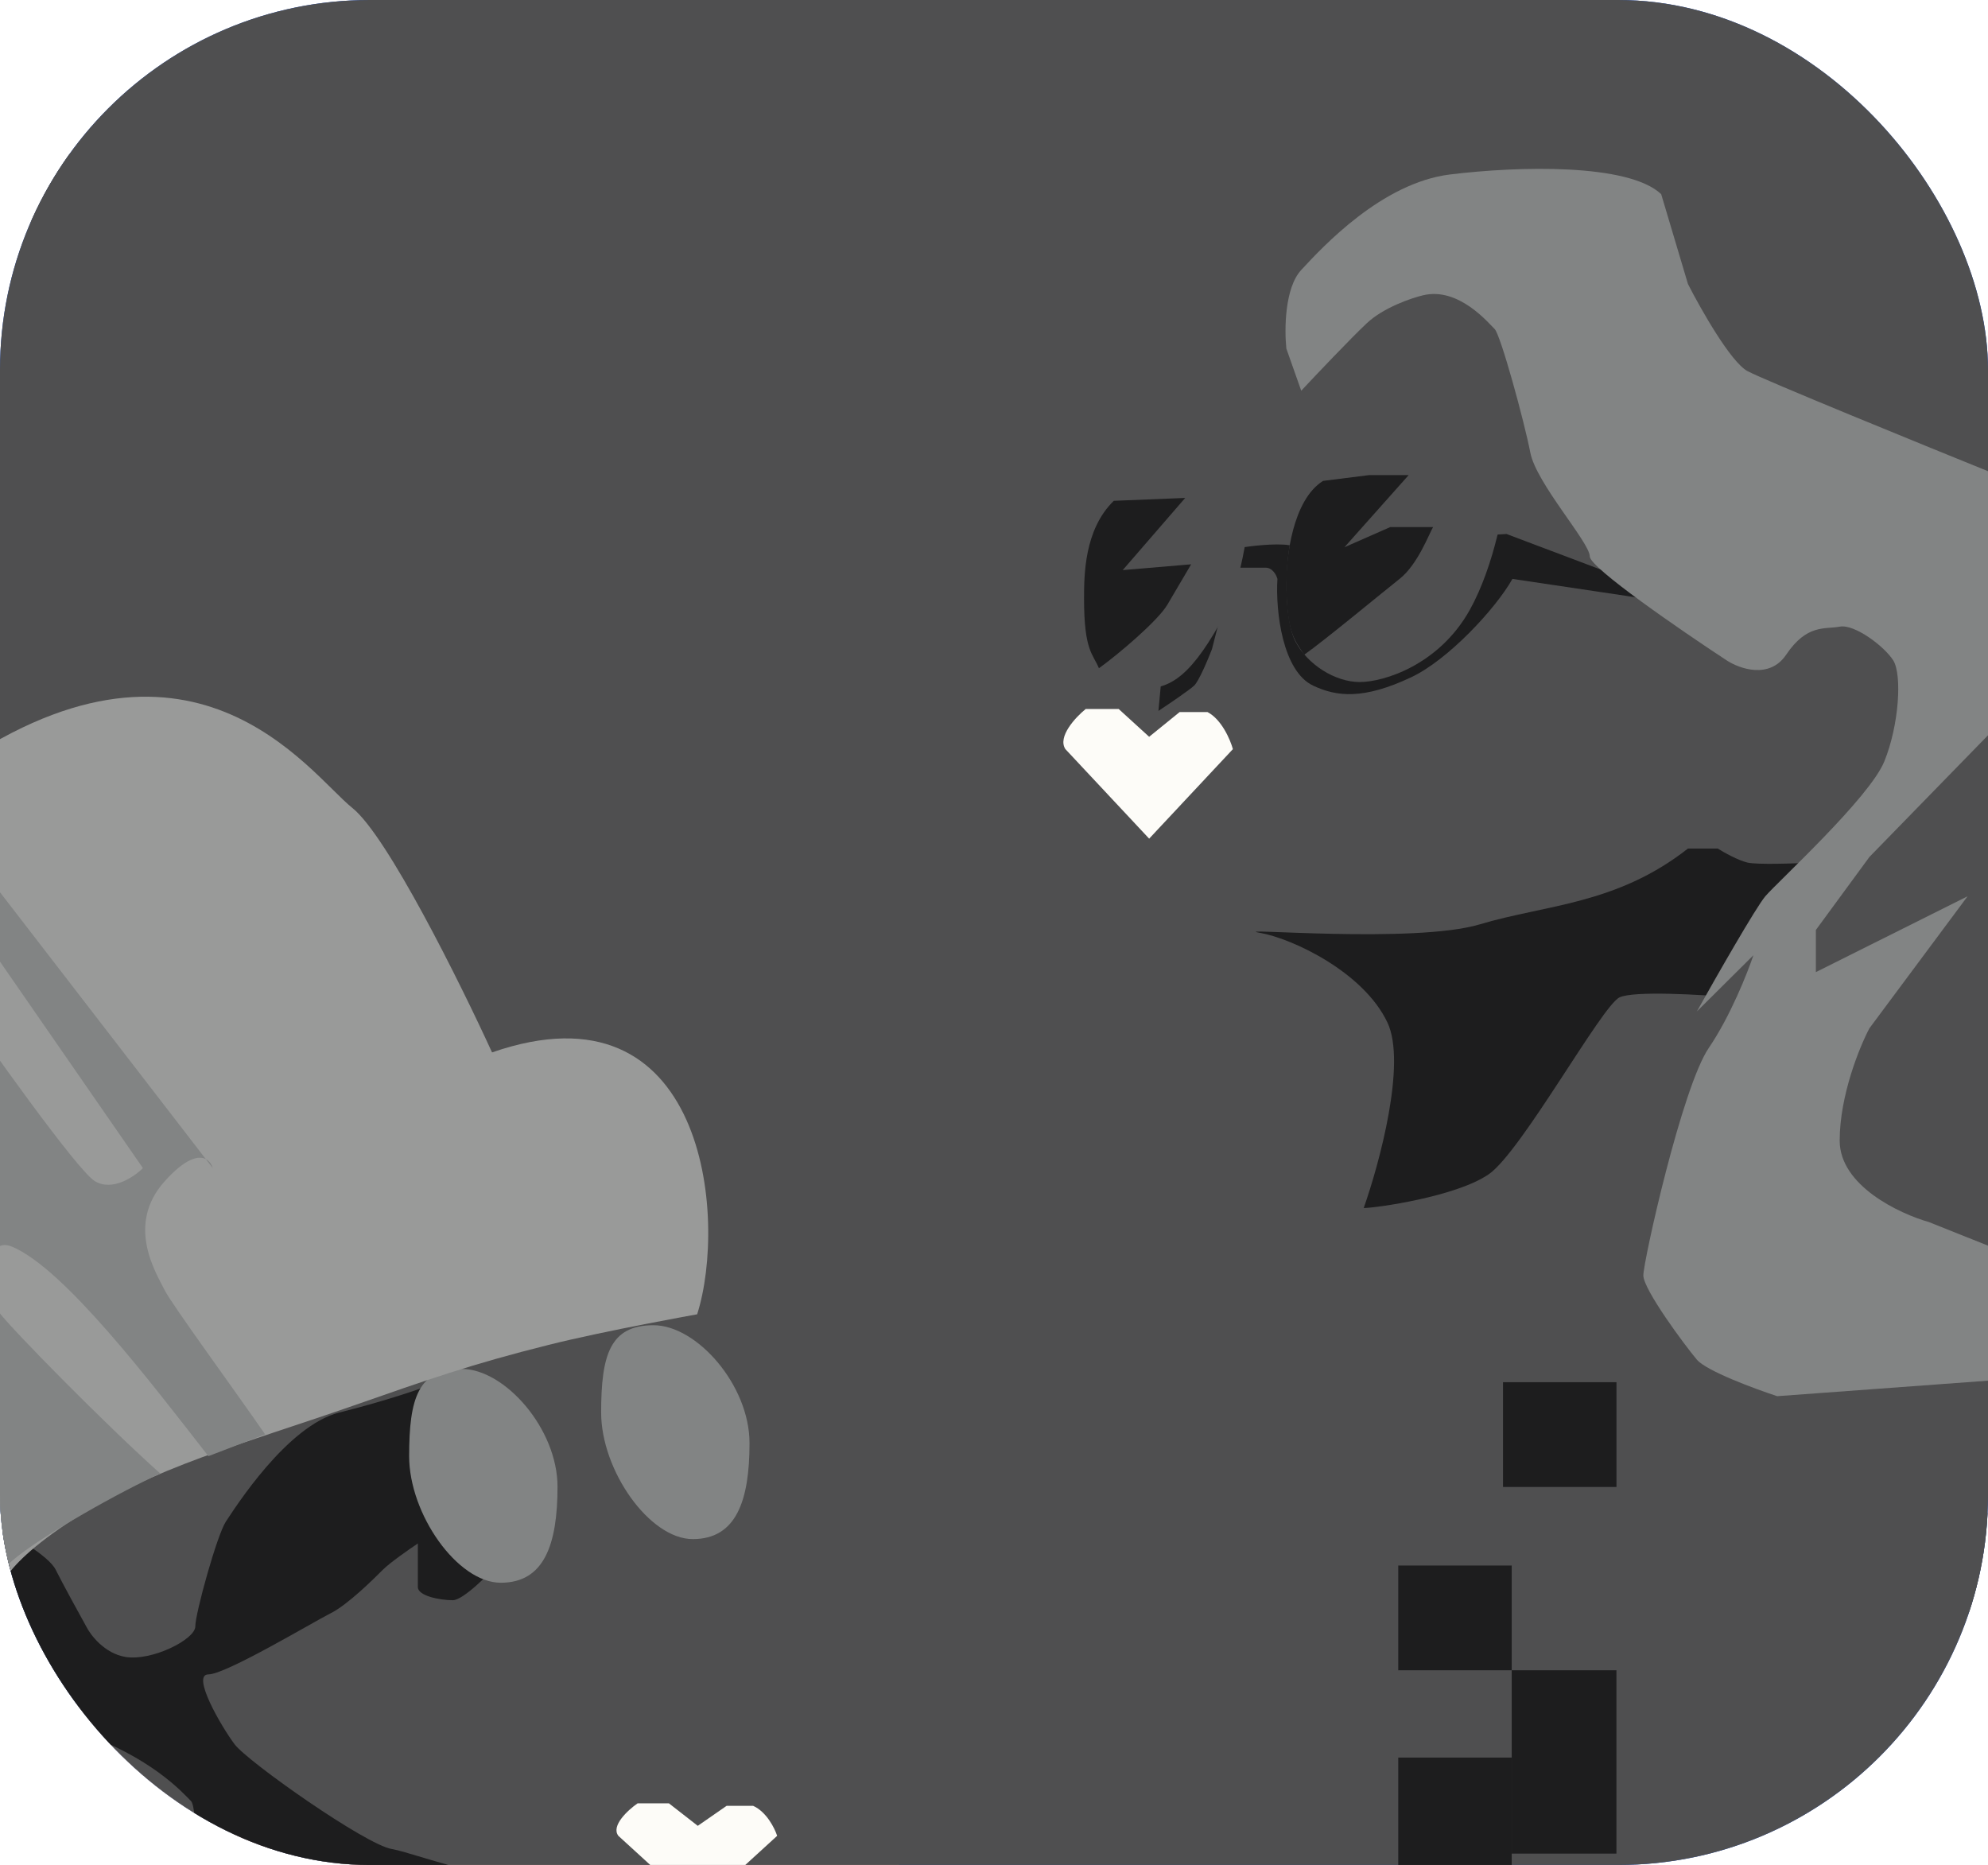 <svg width="129" height="121" viewBox="0 0 129 121" fill="none" xmlns="http://www.w3.org/2000/svg">
<g clip-path="url(#clip0_1_70183)">
<rect width="129" height="121" rx="24" fill="#E7E6E6"/>
<g clip-path="url(#clip1_1_70183)">
<rect x="-3" y="-2" width="134" height="123" rx="3.202" fill="#2054D2"/>
<path d="M56.272 117.183L50.082 97.698L51.458 97.239L56.73 116.266L56.272 117.183Z" fill="#D8A28F"/>
<path d="M26.7 84.632C24.683 87.383 25.706 90.516 26.471 91.738C22.421 93.649 14 97.607 12.716 98.157C11.432 98.707 8.819 101.443 7.673 102.742C6.527 104.041 4.418 107.648 5.151 111.682C5.885 115.717 8.819 119.629 10.195 121.081H58.106L59.023 120.623C59.481 120.393 60.398 118.101 59.711 118.33C59.16 118.513 57.495 117.184 56.73 116.496L55.126 113.287C54.514 112.37 53.154 110.398 52.604 109.848C52.054 109.298 49.166 102.589 47.79 99.303L45.268 91.968C45.116 91.356 44.443 88.346 42.976 81.193C41.876 80.276 37.474 80.353 35.411 80.505C33.348 80.735 28.717 81.881 26.7 84.632Z" fill="#F0D5C7"/>
<path d="M15.238 118.788C15.238 119.338 16.002 120.239 16.384 120.621L33.578 110.306C34.036 110.841 34.861 112.048 34.494 112.598C32.294 114.249 25.019 118.94 21.657 121.08H58.106C58.794 120.545 60.078 119.246 59.711 118.329C59.023 118.1 57.418 117.183 56.96 116.495C55.126 113.057 52.834 109.618 52.604 109.618C50.006 111.758 44.123 116.495 41.372 118.329C38.804 118.879 38.315 117.336 38.392 116.495L51 106.409L49.624 104.116L46.873 105.95L42.059 108.701C40.913 109.159 38.162 110.076 36.328 110.076C34.494 110.076 33.425 107.631 33.119 106.409C28.611 109.542 18.723 116.403 15.238 118.788Z" fill="#D8A28F"/>
<path d="M59.022 118.1C57.922 118.1 57.035 116.877 56.73 116.266C57.264 115.655 58.839 114.249 60.856 113.515C63.378 112.598 64.065 109.618 61.085 107.784C58.105 105.95 55.813 106.409 52.145 104.804C48.66 102.603 47.331 98.844 47.102 97.239C47.789 94.641 49.027 89.353 48.477 88.986C47.927 88.62 48.095 87.458 48.248 86.923C48.706 86.388 49.623 85.594 49.623 86.694C49.623 87.794 50.387 88.528 50.769 88.757C52.603 89.521 56.73 91.37 58.563 92.654C59.119 93.043 59.436 93.441 59.591 93.823C60.145 95.184 58.232 95.929 56.767 96.052L56.271 96.093C58.334 98.309 62.598 103.245 63.148 105.262C63.489 106.513 63.887 106.974 64.424 107.037C65.924 107.215 67.413 106.331 68.575 105.366C70.683 103.615 72.701 100.185 73.923 98.615C74.84 98.385 75.757 94.259 76.674 90.591C77.59 87.611 75.069 80.504 75.298 80.734C75.527 80.963 76.674 83.485 76.674 83.714C76.674 83.785 76.762 84.012 76.933 84.291C77.911 85.885 80.08 86.225 81.936 86.445C86.239 86.955 89.746 84.933 90.886 84.172C91.508 84.328 92.869 82.585 94.037 80.875C95.007 79.456 95.397 77.323 97.033 76.797C97.463 76.659 97.899 76.607 98.222 76.607L109.226 78.441C108.843 78.823 107.575 80.184 105.558 82.568C103.357 77.249 97.916 78.823 95.471 80.275L84.697 91.049C84.009 92.196 81.854 95.359 78.737 98.844C76.169 103.245 78.125 106.791 79.424 108.013C78.77 107.972 77.635 107.91 76.439 107.86C74.47 107.778 72.334 107.624 70.706 108.735C69.561 109.516 68.409 110.819 67.962 112.827C67.045 116.954 63.148 117.641 63.148 117.871C63.148 118.1 60.397 118.1 59.022 118.1Z" fill="#4F4F4F"/>
<rect x="89" y="92" width="6.419" height="6.419" fill="#4F4F4F"/>
<rect x="100.463" y="98.419" width="6.419" height="6.419" fill="#4F4F4F"/>
<rect x="106.881" y="92" width="11.921" height="6.419" fill="#4F4F4F"/>
<rect x="118.85" y="98.156" width="23.383" height="6.419" fill="#4F4F4F"/>
<rect x="2" y="10" width="6.419" height="6.419" fill="#4F4F4F"/>
<rect x="13.463" y="16.419" width="6.419" height="6.419" fill="#4F4F4F"/>
<rect x="19.881" y="10" width="11.921" height="6.419" fill="#4F4F4F"/>
<rect x="31.85" y="16.156" width="23.383" height="6.419" fill="#4F4F4F"/>
<rect x="59" y="33" width="6.419" height="6.419" fill="#4F4F4F"/>
<rect x="70.463" y="39.419" width="6.419" height="6.419" fill="#4F4F4F"/>
<rect x="76.881" y="33" width="11.921" height="6.419" fill="#4F4F4F"/>
<rect x="88.85" y="39.156" width="23.383" height="6.419" fill="#4F4F4F"/>
<ellipse cx="48.968" cy="82.846" rx="6.484" ry="4.031" transform="rotate(-21.059 48.968 82.846)" fill="#D8A28F"/>
<ellipse cx="48.377" cy="82.166" rx="6.691" ry="4.031" transform="rotate(-21.059 48.377 82.166)" fill="#E5B7A0"/>
<ellipse cx="51.392" cy="93.245" rx="6.484" ry="4.031" transform="rotate(-21.059 51.392 93.245)" fill="#D8A28F"/>
<ellipse cx="50.757" cy="92.552" rx="6.73" ry="4.031" transform="rotate(-21.059 50.757 92.552)" fill="#E5B7A0"/>
<g clip-path="url(#clip2_1_70183)">
<rect x="-3.469" y="-2" width="160.47" height="226.015" rx="4.827" fill="#4F4F50"/>
<path d="M98.141 37.56L105.477 38.653L106.635 38.836L105.477 37.56L97.755 34.645C93.508 34.888 84.59 35.519 83.663 35.373C82.737 35.228 81.09 35.434 80.382 35.556L76.135 35.738L75.17 46.124C75.813 45.699 77.177 44.776 77.486 44.484C77.795 44.193 78.387 42.784 78.644 42.115L79.996 36.831L82.119 36.831C82.582 36.831 82.827 37.317 82.891 37.56C82.763 39.686 83.23 43.551 85.208 44.484C86.752 45.213 88.489 45.395 91.578 43.938C93.962 42.812 97.047 39.504 98.141 37.56Z" fill="#1D1D1E"/>
<path d="M85.85 31.337C88.231 30.28 95.042 30.276 97.754 30.776C97.754 32.522 96.96 36.727 95.373 39.572C93.389 43.128 89.818 44.251 88.231 44.251C86.643 44.251 84.858 43.128 84.064 41.631C83.072 39.759 83.151 32.535 85.85 31.337Z" fill="#4F4F50"/>
<path d="M90.81 37.565C89.827 38.338 85.884 41.606 84.627 42.479C84.048 41.568 83.469 41.111 83.469 37.742C83.469 36.233 83.855 32.457 85.85 31.201L88.826 30.827H91.405L87.239 35.506L90.215 34.196H92.992C92.728 34.633 92 36.629 90.81 37.565Z" fill="#1D1D1E"/>
<path d="M72.894 32.065C75.311 31.009 78.401 31.005 81.154 31.504C81.154 33.248 80.751 37.635 79.139 40.477C77.125 44.028 75.714 44.963 73.498 44.589C71.282 44.215 70.909 42.589 70.879 42.533C69.871 40.663 70.153 33.261 72.894 32.065Z" fill="#4F4F50"/>
<path d="M75.749 39.235C75.131 40.284 72.531 42.481 71.309 43.355C70.923 42.419 70.344 42.231 70.344 38.861C70.344 37.351 70.344 34.366 72.274 32.493L76.907 32.306L72.853 36.988L77.293 36.613L75.749 39.235Z" fill="#1D1D1E"/>
<path d="M90.034 66.35C91.27 68.974 89.52 75.461 88.49 78.377C89.262 78.377 94.474 77.648 96.598 76.19C98.721 74.732 103.933 65.257 105.091 64.71C106.018 64.273 110.368 64.528 112.427 64.71L117.639 55.964C116.48 56.025 114.01 56.11 113.392 55.964C112.774 55.818 111.848 55.296 111.462 55.053H109.531C104.898 58.697 100.265 58.697 96.019 59.973C91.772 61.248 79.611 60.155 81.734 60.519C83.857 60.884 88.49 63.07 90.034 66.35Z" fill="#1D1D1E"/>
<path d="M112.427 15.876C111.963 15.293 109.531 13.568 108.373 12.778L100.651 10.956L128.256 43.573L110.496 65.257C109.402 67.687 107.06 73.712 106.442 78.377C105.67 84.208 115.515 90.768 116.673 91.314C117.6 91.752 126.196 93.805 130.379 94.776V29.178C128.384 27.902 124.047 25.206 122.657 24.622C120.92 23.894 117.059 20.249 116.673 20.067C116.287 19.885 113.006 16.605 112.427 15.876Z" fill="#4F4F50"/>
<path d="M130.186 46.489L129.606 30.818C124.652 28.813 114.472 24.659 113.391 24.076C112.31 23.493 110.367 20.067 109.531 18.427L107.793 12.596C105.67 10.592 98.528 10.774 94.088 11.32C89.675 11.864 85.834 16.008 84.461 17.489L84.436 17.516C83.355 18.682 83.342 21.403 83.471 22.618L84.436 25.351C85.401 24.319 87.602 21.998 88.683 20.978C89.764 19.958 91.578 19.338 92.35 19.156C94.667 18.609 96.597 20.978 96.983 21.342C97.369 21.707 98.914 27.356 99.3 29.36C99.686 31.364 103.16 35.191 103.16 36.102C103.16 36.831 109.08 40.901 112.04 42.844C112.877 43.391 114.82 44.083 115.901 42.48C117.252 40.475 118.41 40.84 119.376 40.658C120.341 40.475 122.271 41.933 122.85 42.844C123.429 43.755 123.236 47.035 122.271 49.404C121.306 51.773 115.322 57.239 114.55 58.151C113.932 58.879 111.332 63.435 110.11 65.621L113.777 61.977C113.391 63.131 112.272 65.95 110.882 67.99C109.145 70.541 106.635 81.839 106.635 82.75C106.635 83.661 109.338 87.305 110.11 88.217C110.728 88.945 113.842 90.1 115.322 90.585L130.186 89.492V81.292L125.167 79.288C123.236 78.741 119.376 76.919 119.376 74.004C119.376 71.088 120.662 67.93 121.306 66.715L127.676 58.151L117.831 63.071V60.337L121.306 55.599L130.186 46.489Z" fill="#828484"/>
<rect x="90.732" y="101.572" width="7.363" height="6.796" fill="#1D1D1E"/>
<rect x="97.529" y="89.679" width="7.363" height="6.796" fill="#1D1D1E"/>
<rect x="98.094" y="108.368" width="6.796" height="11.894" fill="#1D1D1E"/>
<rect x="90.732" y="114.032" width="7.363" height="24.354" fill="#1D1D1E"/>
<path d="M50.429 119.11L45.278 123.817L40.126 119.11C39.627 118.461 40.751 117.433 41.375 117H43.404L45.278 118.461L47.151 117.162H48.868C49.742 117.552 50.273 118.623 50.429 119.11Z" fill="#FDFCF8"/>
<path d="M80.002 48.604L74.568 54.412L69.133 48.604C68.606 47.803 69.792 46.534 70.451 46H72.591L74.568 47.803L76.544 46.2H78.355C79.277 46.681 79.837 48.003 80.002 48.604Z" fill="#FDFCF8"/>
<path d="M29.38 103.822C30.06 103.822 31.74 102.123 32.495 101.274L27.681 89.946C26.926 90.23 24.736 90.966 22.018 91.645C18.62 92.495 15.221 97.875 14.655 98.725C14.089 99.574 12.673 104.672 12.673 105.521C12.673 106.371 9.841 107.787 8.142 107.503C6.783 107.277 5.876 106.088 5.593 105.521C5.121 104.672 4.064 102.746 3.611 101.84C3.158 100.934 0.779 99.574 -0.354 99.008V105.238C-0.354 105.804 0.213 110.618 5.027 112.318C9.841 114.017 11.823 116.282 12.39 116.848C12.843 117.302 12.767 122.323 12.673 124.777C15.221 122.229 21.451 123.078 23.717 124.211C25.529 125.117 33.156 130.724 36.743 133.556C39.764 136.388 46.031 142.278 46.938 143.184C48.07 144.317 48.116 147.013 47.504 148.848C46.938 150.547 45.05 151.963 43.823 152.812L48.637 156.494C48.184 154.455 49.486 149.414 50.053 147.432C50.713 146.205 51.412 143.467 48.92 142.335C45.805 140.919 46.938 141.202 44.955 140.069C43.457 139.213 41.085 136.577 40.141 135.255L39.009 129.875C39.009 127.798 39.348 123.418 40.708 122.512C42.067 121.606 43.728 121.191 44.389 121.096C44.672 121.002 44.106 121.04 39.575 121.946C33.911 123.078 27.115 120.247 25.416 119.963C23.717 119.68 16.071 114.3 15.221 113.167C14.372 112.034 12.39 108.636 13.522 108.636C14.655 108.636 20.319 105.238 21.451 104.672C22.584 104.105 24.283 102.406 24.849 101.84C25.303 101.387 26.549 100.518 27.115 100.141V102.973C27.115 103.539 28.531 103.822 29.38 103.822Z" fill="#1D1D1E"/>
<g filter="url(#filter0_d_1_70183)">
<path d="M37.31 96.459C37.31 100.213 36.444 102.689 33.628 102.689C30.813 102.689 27.682 98.231 27.682 94.477C27.682 90.724 28.265 88.814 31.08 88.814C33.895 88.814 37.31 92.706 37.31 96.459Z" fill="#828484"/>
</g>
<g filter="url(#filter1_d_1_70183)">
<path d="M49.769 93.627C49.769 97.381 48.903 99.857 46.087 99.857C43.272 99.857 40.141 95.399 40.141 91.645C40.141 87.891 40.724 85.981 43.539 85.981C46.354 85.981 49.769 89.874 49.769 93.627Z" fill="#828484"/>
</g>
<path d="M31.929 68.281C45.805 63.467 47.221 79.042 45.238 85.272C45.238 85.272 39.334 86.323 35.61 87.254C30.554 88.517 27.788 89.501 22.867 91.219C15.654 93.736 9.954 95.183 4.743 98.581C-0.467 101.979 -0.448 103.773 0.213 104.245L-3.469 102.829V50.157C12.389 38.83 20.035 50.157 22.867 52.423C25.133 54.235 29.852 63.75 31.929 68.281Z" fill="#999A99"/>
<path d="M10.69 83.716C11.143 84.622 15.316 90.323 17.203 93.061L13.522 94.476C9.841 89.757 4.177 82.3 0.779 80.884C-1.124 80.091 -0.92 83.999 -0.071 85.131C0.779 86.264 6.915 92.494 10.407 95.609C8.047 96.647 2.591 99.687 0.779 101.273C-1.486 103.255 1.062 103.538 -0.92 103.538C-2.506 103.538 -3.091 102.877 -3.469 102.405V63.893C-0.731 67.857 5.027 75.956 6.159 76.636C7.292 77.316 8.708 76.353 9.274 75.787L-3.469 57.38L-1.486 55.964L13.356 75.204C13.597 75.328 13.741 75.563 13.805 75.787L13.356 75.204C12.884 74.961 12.039 75.138 10.69 76.636C8.142 79.468 10.124 82.583 10.69 83.716Z" fill="#828484"/>
</g>
</g>
</g>
<defs>
<filter id="filter0_d_1_70183" x="26.549" y="88.814" width="10.761" height="13.876" filterUnits="userSpaceOnUse" color-interpolation-filters="sRGB">
<feFlood flood-opacity="0" result="BackgroundImageFix"/>
<feColorMatrix in="SourceAlpha" type="matrix" values="0 0 0 0 0 0 0 0 0 0 0 0 0 0 0 0 0 0 127 0" result="hardAlpha"/>
<feOffset dx="-1.133"/>
<feComposite in2="hardAlpha" operator="out"/>
<feColorMatrix type="matrix" values="0 0 0 0 0.427 0 0 0 0 0.435 0 0 0 0 0.435 0 0 0 1 0"/>
<feBlend mode="normal" in2="BackgroundImageFix" result="effect1_dropShadow_1_70183"/>
<feBlend mode="normal" in="SourceGraphic" in2="effect1_dropShadow_1_70183" result="shape"/>
</filter>
<filter id="filter1_d_1_70183" x="39.008" y="85.981" width="10.761" height="13.876" filterUnits="userSpaceOnUse" color-interpolation-filters="sRGB">
<feFlood flood-opacity="0" result="BackgroundImageFix"/>
<feColorMatrix in="SourceAlpha" type="matrix" values="0 0 0 0 0 0 0 0 0 0 0 0 0 0 0 0 0 0 127 0" result="hardAlpha"/>
<feOffset dx="-1.133"/>
<feComposite in2="hardAlpha" operator="out"/>
<feColorMatrix type="matrix" values="0 0 0 0 0.427 0 0 0 0 0.435 0 0 0 0 0.435 0 0 0 1 0"/>
<feBlend mode="normal" in2="BackgroundImageFix" result="effect1_dropShadow_1_70183"/>
<feBlend mode="normal" in="SourceGraphic" in2="effect1_dropShadow_1_70183" result="shape"/>
</filter>
<clipPath id="clip0_1_70183">
<rect width="129" height="121" rx="24" fill="white"/>
</clipPath>
<clipPath id="clip1_1_70183">
<rect x="-3" y="-2" width="134" height="123" rx="3.202" fill="white"/>
</clipPath>
<clipPath id="clip2_1_70183">
<rect x="-3.469" y="-2" width="160.47" height="226.015" rx="4.827" fill="white"/>
</clipPath>
</defs>
</svg>

